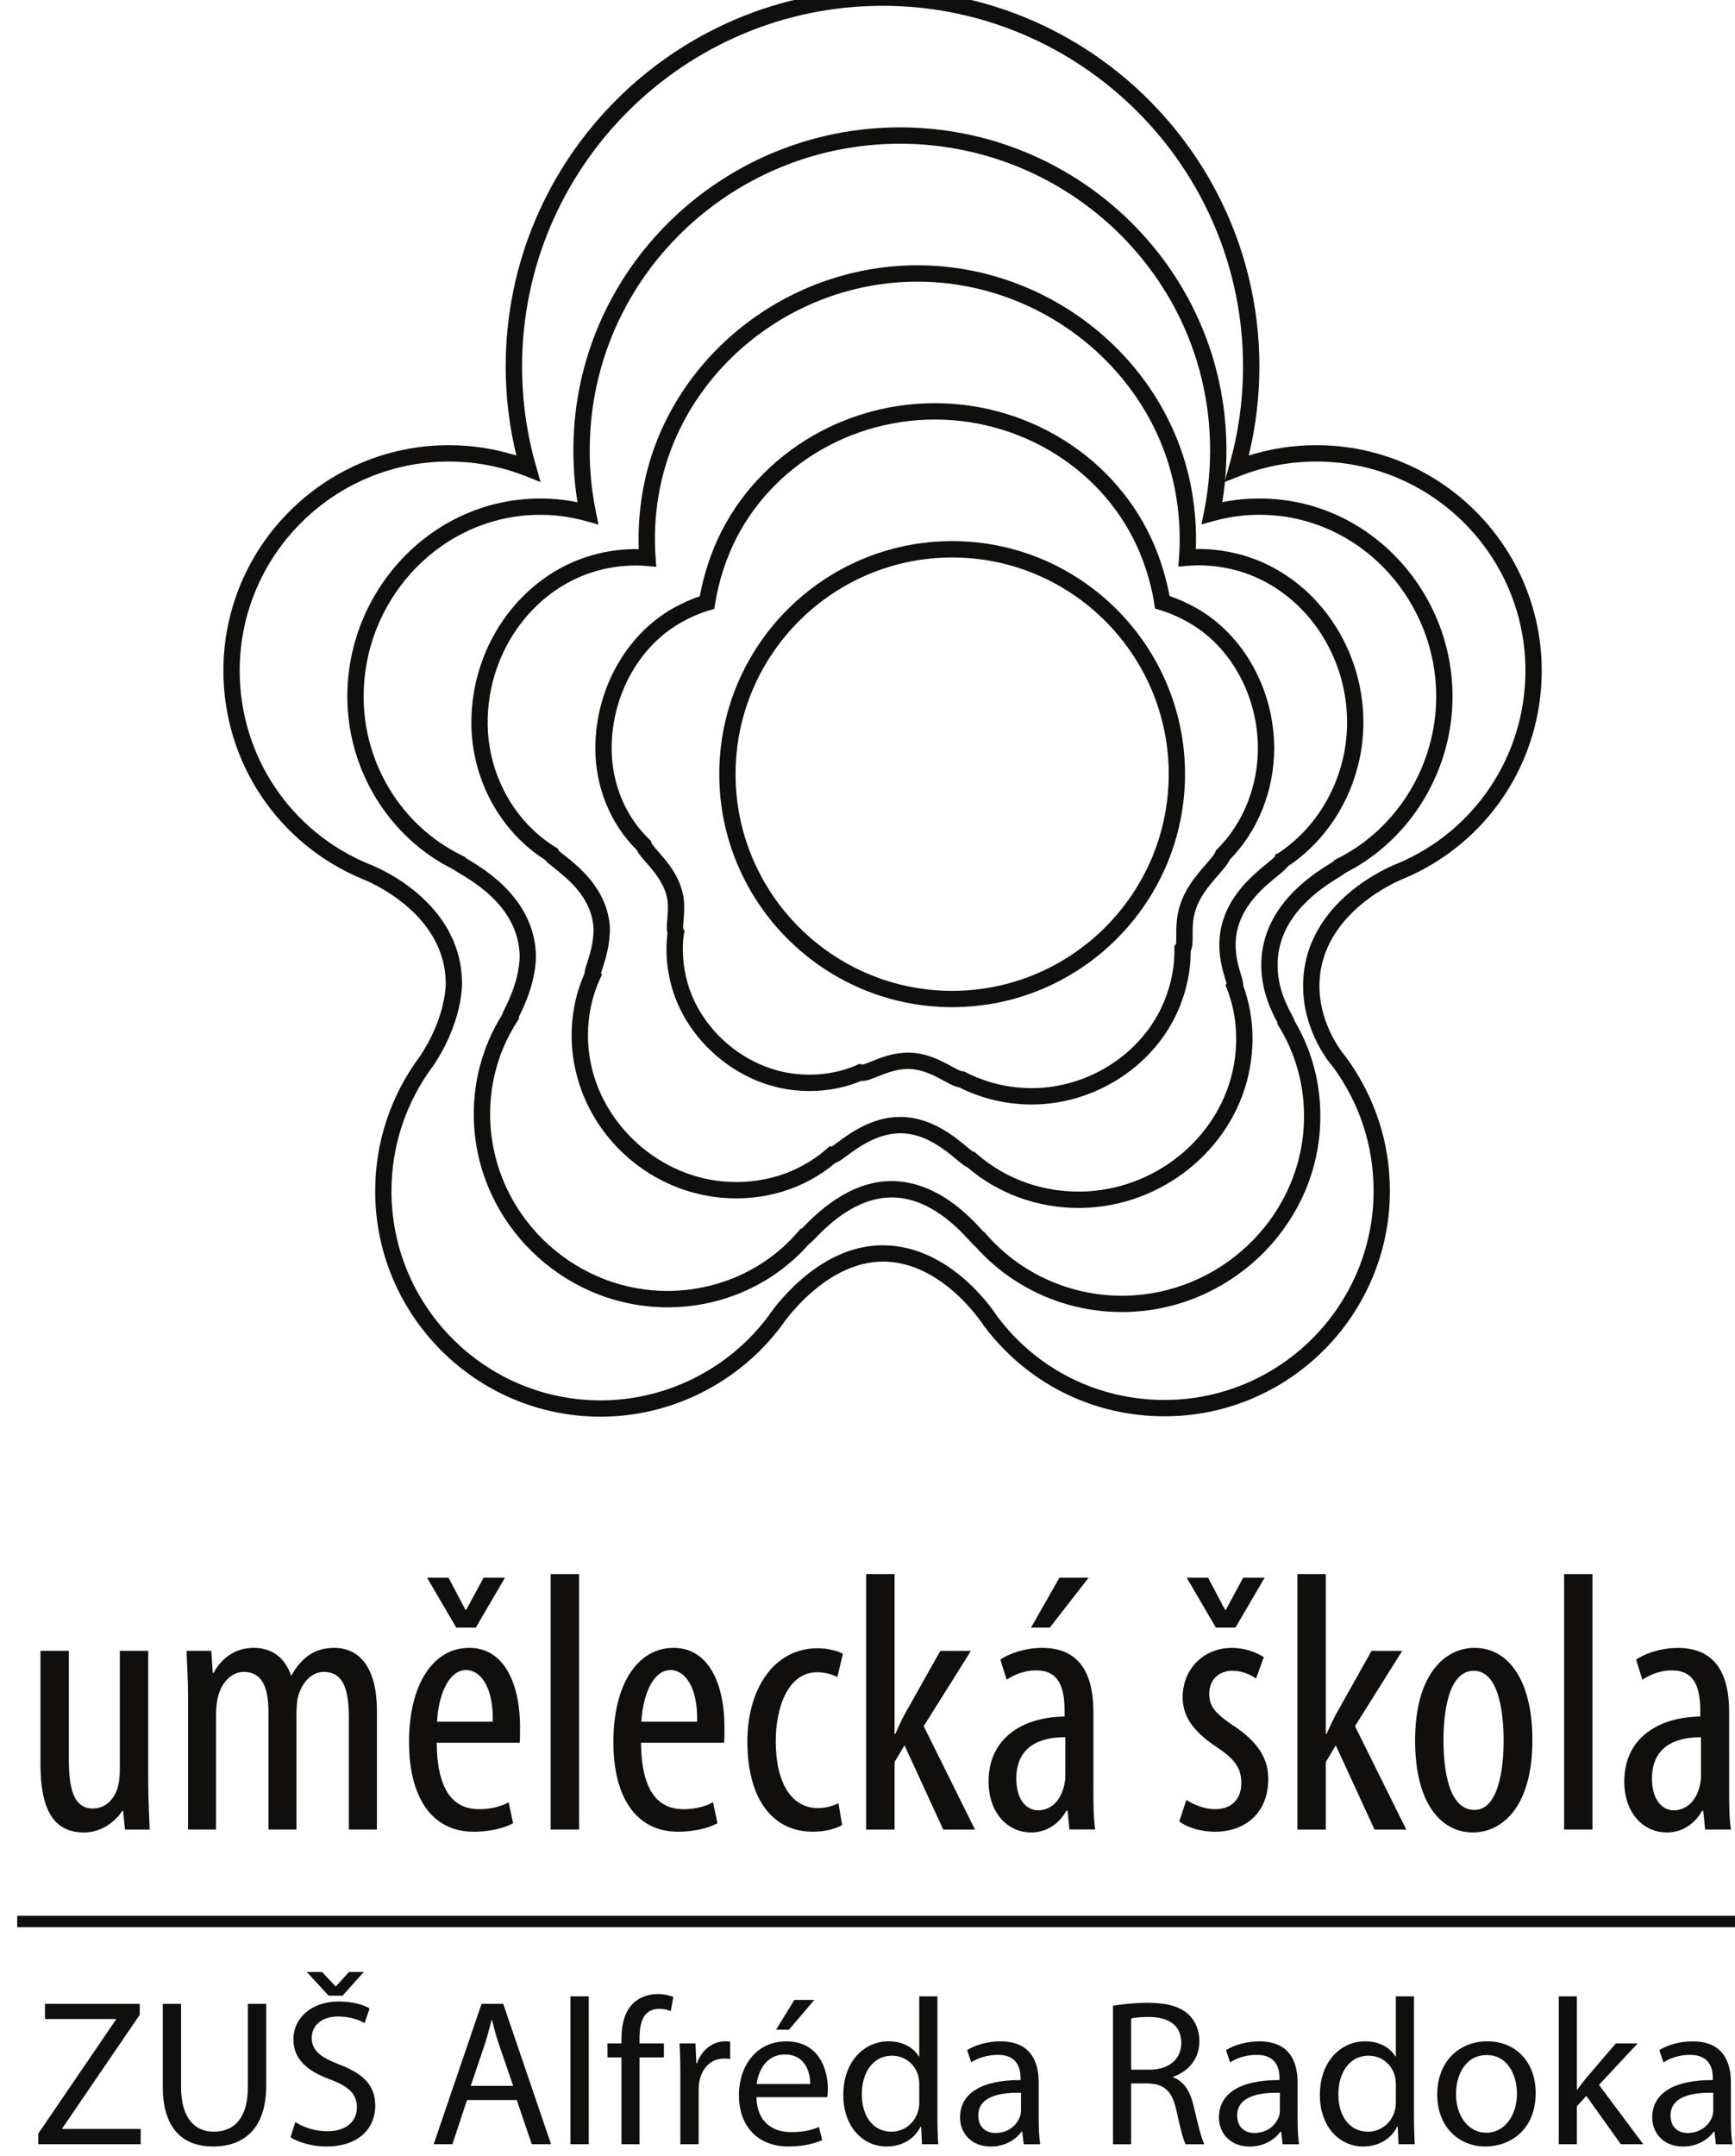 <?xml version="1.0" encoding="UTF-8" standalone="no"?>
<svg
   xmlns:dc="http://purl.org/dc/elements/1.1/"
   xmlns:cc="http://creativecommons.org/ns#"
   xmlns:rdf="http://www.w3.org/1999/02/22-rdf-syntax-ns#"
   xmlns:svg="http://www.w3.org/2000/svg"
   xmlns="http://www.w3.org/2000/svg"
   xmlns:sodipodi="http://sodipodi.sourceforge.net/DTD/sodipodi-0.dtd"
   xmlns:inkscape="http://www.inkscape.org/namespaces/inkscape"
   width="12.666mm"
   height="15.729mm"
   viewBox="0 0 12.666 15.729"
   version="1.1"
   id="svg923"
   inkscape:version="1.0.2 (e86c870879, 2021-01-15)"
   sodipodi:docname="logo_zus.svg">
  <defs
     id="defs917">
    <clipPath
       clipPathUnits="userSpaceOnUse"
       id="clipPath622">
      <path
         d="M 566.594,301.924 H 602.5 v 44.586 h -35.906 z"
         id="path620" />
    </clipPath>
  </defs>
  <sodipodi:namedview
     id="base"
     pagecolor="#ffffff"
     bordercolor="#666666"
     borderopacity="1.0"
     inkscape:pageopacity="0.0"
     inkscape:pageshadow="2"
     inkscape:zoom="5.6"
     inkscape:cx="53.312768"
     inkscape:cy="28.009364"
     inkscape:document-units="mm"
     inkscape:current-layer="layer1"
     inkscape:document-rotation="0"
     showgrid="false"
     fit-margin-top="0"
     fit-margin-left="0"
     fit-margin-right="0"
     fit-margin-bottom="0"
     inkscape:window-width="1280"
     inkscape:window-height="846"
     inkscape:window-x="1920"
     inkscape:window-y="34"
     inkscape:window-maximized="0" />
  <g
     inkscape:label="Vrstva 1"
     inkscape:groupmode="layer"
     id="layer1"
     transform="translate(107.631,-185.659)">
    <g
       id="g616"
       transform="matrix(0.353,0,0,-0.353,-307.513,307.9)">
      <g
         id="g618"
         clip-path="url(#clipPath622)">
        <g
           id="g624"
           transform="translate(575.52,336.752)">
          <path
             d="m 0,0 c -2.385,0 -4.325,-1.939 -4.325,-4.323 0,-1.76 1.051,-3.329 2.677,-3.999 0.075,-0.027 1.95,-0.745 1.921,-2.517 -0.048,-0.888 -0.578,-1.625 -0.6,-1.656 -0.562,-0.756 -0.859,-1.649 -0.859,-2.586 0,-2.385 1.94,-4.325 4.326,-4.325 1.362,0 2.662,0.655 3.474,1.75 0.034,0.052 0.974,1.456 2.357,1.456 1.426,0 2.331,-1.407 2.369,-1.467 0.819,-1.096 2.083,-1.73 3.461,-1.73 2.384,0 4.324,1.939 4.324,4.323 0,0.932 -0.293,1.821 -0.846,2.569 -0.015,0.015 -0.614,0.688 -0.612,1.671 0.004,1.763 1.861,2.49 1.94,2.52 1.612,0.671 2.658,2.238 2.658,3.991 0,2.384 -1.94,4.323 -4.324,4.323 -0.544,0 -1.076,-0.1 -1.58,-0.299 l -0.319,-0.125 0.093,0.329 c 0.193,0.67 0.29,1.363 0.29,2.058 0,4.112 -3.344,7.457 -7.454,7.457 -4.112,0 -7.456,-3.345 -7.456,-7.457 0,-0.696 0.096,-1.388 0.289,-2.058 L 1.898,-0.424 1.58,-0.299 C 1.075,-0.1 0.544,0 0,0 m 3.14,-19.743 c -2.571,0 -4.663,2.091 -4.663,4.662 0,1.01 0.32,1.973 0.924,2.786 0.003,0.005 0.492,0.688 0.535,1.468 0.024,1.524 -1.69,2.185 -1.707,2.191 -1.758,0.724 -2.891,2.416 -2.891,4.313 0,2.569 2.091,4.661 4.662,4.661 0.477,0 0.945,-0.072 1.397,-0.214 -0.147,0.602 -0.221,1.219 -0.221,1.839 0,4.298 3.497,7.795 7.795,7.795 4.297,0 7.792,-3.497 7.792,-7.795 0,-0.62 -0.074,-1.237 -0.22,-1.839 0.451,0.142 0.92,0.214 1.398,0.214 2.57,0 4.661,-2.092 4.661,-4.661 0,-1.89 -1.127,-3.579 -2.87,-4.305 -0.022,-0.008 -1.723,-0.678 -1.727,-2.207 -0.002,-0.849 0.529,-1.45 0.534,-1.456 0.607,-0.821 0.923,-1.779 0.923,-2.783 0,-2.571 -2.091,-4.661 -4.661,-4.661 -1.486,0 -2.848,0.684 -3.74,1.876 -0.015,0.025 -0.852,1.322 -2.081,1.322 -1.209,0 -2.081,-1.299 -2.089,-1.312 -0.882,-1.189 -2.282,-1.894 -3.751,-1.894"
             style="fill:#100f0d;fill-opacity:1;fill-rule:nonzero;stroke:none"
             id="path626" />
        </g>
        <g
           id="g628"
           transform="translate(586.584,320.824)">
          <path
             d="m 0,0 h 0.013 l 0.049,-0.057 c 0.702,-0.799 1.721,-1.258 2.795,-1.258 l 0.089,10e-4 C 4.877,-1.268 6.488,0.254 6.614,2.152 6.663,2.885 6.494,3.597 6.125,4.214 L 6.066,4.312 6.075,4.326 c 0,0 0,0.001 -0.001,0.002 C 5.968,4.526 5.72,4.989 5.739,5.588 5.778,6.765 6.824,7.411 7.168,7.623 7.197,7.641 7.221,7.656 7.239,7.668 l 0.008,0.021 0.06,0.03 c 1.245,0.62 2.049,1.935 2.049,3.35 0,1.943 -1.472,3.588 -3.349,3.745 -0.43,0.037 -0.844,-0.003 -1.242,-0.113 L 4.5,14.628 4.555,14.897 c 0.11,0.547 0.148,1.108 0.112,1.666 -0.208,3.328 -3.02,5.934 -6.401,5.934 -3.382,0 -6.195,-2.606 -6.403,-5.934 -0.037,-0.56 0.001,-1.121 0.113,-1.668 l 0.055,-0.27 -0.267,0.074 c -0.398,0.111 -0.813,0.15 -1.24,0.115 -1.878,-0.157 -3.35,-1.802 -3.35,-3.745 0,-1.398 0.8,-2.687 2.037,-3.285 l 0.068,-0.033 0.006,-0.019 c 0.015,-0.008 0.031,-0.019 0.051,-0.03 0.345,-0.206 1.395,-0.831 1.402,-2.019 C -9.278,5.139 -9.51,4.662 -9.61,4.458 -9.613,4.451 -9.617,4.443 -9.621,4.436 L -9.61,4.418 -9.665,4.33 c -0.389,-0.612 -0.575,-1.325 -0.541,-2.06 0.087,-1.886 1.642,-3.417 3.539,-3.484 1.083,-0.034 2.116,0.406 2.81,1.205 l 0.071,0.082 0.017,-0.005 c 0.01,0.009 0.021,0.021 0.033,0.033 0.254,0.261 0.932,0.954 1.824,0.954 C -0.963,1.052 -0.291,0.319 -0.039,0.043 -0.024,0.026 -0.011,0.012 0,0 m 2.857,-1.652 c -1.162,-0.001 -2.264,0.492 -3.03,1.352 -0.032,0.024 -0.067,0.062 -0.115,0.115 -0.225,0.246 -0.824,0.9 -1.613,0.902 -0.76,0 -1.345,-0.597 -1.594,-0.852 -0.055,-0.056 -0.093,-0.096 -0.129,-0.12 -0.761,-0.861 -1.879,-1.338 -3.055,-1.297 -2.071,0.073 -3.769,1.745 -3.865,3.806 -0.037,0.795 0.163,1.567 0.578,2.232 0.011,0.035 0.03,0.074 0.052,0.12 0.098,0.199 0.301,0.616 0.315,1.081 -0.007,0.991 -0.901,1.524 -1.237,1.725 -0.057,0.032 -0.097,0.057 -0.127,0.081 -1.337,0.659 -2.2,2.06 -2.2,3.576 0,2.117 1.607,3.91 3.659,4.08 0.377,0.032 0.743,0.011 1.101,-0.063 -0.08,0.495 -0.104,0.997 -0.072,1.498 0.22,3.505 3.181,6.251 6.741,6.251 3.559,0 6.518,-2.745 6.738,-6.25 0.032,-0.501 0.008,-1.003 -0.072,-1.497 0.359,0.073 0.726,0.094 1.105,0.061 2.05,-0.17 3.656,-1.962 3.656,-4.08 C 9.693,9.538 8.828,8.114 7.487,7.43 7.455,7.404 7.412,7.377 7.346,7.336 7.007,7.127 6.11,6.573 6.076,5.577 6.06,5.069 6.271,4.676 6.372,4.487 6.395,4.443 6.418,4.402 6.43,4.36 6.824,3.691 7.004,2.92 6.951,2.129 6.814,0.06 5.059,-1.601 2.954,-1.651 Z"
             style="fill:#100f0d;fill-opacity:1;fill-rule:nonzero;stroke:none"
             id="path630" />
        </g>
        <g
           id="g632"
           transform="translate(586.357,322.487)">
          <path
             d="M 0,0 H 0.03 L 0.077,-0.042 C 0.701,-0.589 1.519,-0.869 2.381,-0.82 3.876,-0.729 5.145,0.37 5.398,1.794 5.494,2.332 5.446,2.871 5.26,3.354 L 5.225,3.443 5.248,3.473 C 5.242,3.499 5.231,3.534 5.221,3.563 5.166,3.746 5.072,4.052 5.104,4.423 5.172,5.215 5.77,5.702 6.091,5.964 c 0.06,0.049 0.135,0.11 0.151,0.131 l 0.019,0.054 0.038,0.01 c 0.888,0.575 1.441,1.615 1.441,2.713 0,1.511 -1.004,2.843 -2.385,3.167 -0.309,0.072 -0.618,0.095 -0.907,0.07 L 4.25,12.093 4.265,12.29 c 0.03,0.421 0.008,0.851 -0.064,1.278 -0.424,2.517 -2.723,4.415 -5.348,4.415 -2.626,0 -4.927,-1.899 -5.352,-4.418 -0.073,-0.429 -0.093,-0.859 -0.062,-1.278 l 0.014,-0.198 -0.198,0.017 c -0.29,0.025 -0.6,0.003 -0.905,-0.068 -1.381,-0.322 -2.384,-1.654 -2.384,-3.166 0,-1.055 0.537,-2.043 1.401,-2.577 L -8.578,6.26 -8.567,6.224 C -8.543,6.202 -8.492,6.162 -8.45,6.129 -8.155,5.896 -7.541,5.413 -7.506,4.617 -7.502,4.278 -7.599,3.974 -7.657,3.792 -7.671,3.75 -7.683,3.716 -7.69,3.689 l 0.019,-0.032 -0.037,-0.08 c -0.216,-0.471 -0.295,-1.004 -0.228,-1.54 0.173,-1.379 1.358,-2.519 2.756,-2.651 0.809,-0.077 1.581,0.169 2.152,0.667 l 0.069,0.062 0.038,-0.011 c 0.031,0.02 0.077,0.054 0.117,0.084 0.251,0.185 0.717,0.53 1.295,0.53 h 0.032 C -0.854,0.708 -0.375,0.309 -0.117,0.095 -0.077,0.061 -0.028,0.02 0,0 m 2.185,-1.164 c -0.852,0 -1.668,0.3 -2.301,0.843 -0.06,0.025 -0.122,0.077 -0.218,0.156 -0.241,0.201 -0.645,0.538 -1.149,0.546 h -10e-4 c -0.491,0 -0.884,-0.291 -1.119,-0.464 -0.105,-0.078 -0.174,-0.13 -0.241,-0.15 -0.637,-0.538 -1.483,-0.8 -2.367,-0.718 -1.578,0.15 -2.864,1.389 -3.061,2.946 -0.072,0.583 0.01,1.163 0.239,1.681 0.003,0.057 0.024,0.126 0.054,0.219 0.055,0.173 0.139,0.434 0.135,0.712 -0.028,0.637 -0.54,1.039 -0.814,1.256 -0.091,0.071 -0.151,0.117 -0.187,0.166 -0.943,0.601 -1.526,1.685 -1.526,2.843 0,1.667 1.112,3.138 2.645,3.495 0.273,0.064 0.548,0.093 0.817,0.087 -0.015,0.385 0.011,0.776 0.077,1.167 0.451,2.679 2.896,4.7 5.685,4.7 2.787,0 5.229,-2.019 5.681,-4.697 C 4.6,13.235 4.626,12.843 4.612,12.456 4.874,12.463 5.155,12.433 5.431,12.368 6.964,12.009 8.077,10.538 8.077,8.872 8.077,7.674 7.479,6.538 6.516,5.898 6.475,5.841 6.406,5.785 6.305,5.702 6.002,5.456 5.496,5.043 5.44,4.394 5.414,4.087 5.492,3.832 5.544,3.662 5.573,3.57 5.596,3.494 5.593,3.427 5.787,2.899 5.833,2.315 5.73,1.735 5.45,0.159 4.049,-1.057 2.402,-1.157 2.329,-1.162 2.256,-1.164 2.185,-1.164"
             style="fill:#100f0d;fill-opacity:1;fill-rule:nonzero;stroke:none"
             id="path634" />
        </g>
        <g
           id="g636"
           transform="translate(585.015,324.534)">
          <path
             d="M 0,0 C 0.021,0 0.041,-0.001 0.062,-0.001 0.411,-0.017 0.7,-0.174 0.911,-0.288 0.983,-0.327 1.083,-0.381 1.115,-0.385 H 1.156 L 1.19,-0.404 c 0.524,-0.271 1.14,-0.382 1.737,-0.307 1.06,0.134 1.993,0.833 2.375,1.78 0.145,0.353 0.214,0.714 0.209,1.074 L 5.509,2.202 5.545,2.249 c 0.004,0.016 0.004,0.105 0.004,0.17 0,0.127 -0.001,0.283 0.035,0.465 C 5.672,3.333 5.959,3.66 6.168,3.899 6.247,3.99 6.337,4.092 6.354,4.14 L 6.366,4.176 6.393,4.203 C 6.93,4.737 7.237,5.498 7.237,6.29 7.237,7.38 6.672,8.403 5.797,8.895 5.602,9.005 5.406,9.09 5.213,9.148 L 5.111,9.178 5.094,9.283 C 5.048,9.576 4.968,9.876 4.857,10.175 4.211,11.916 2.482,13.086 0.555,13.086 -1.374,13.086 -3.106,11.914 -3.752,10.17 -3.862,9.875 -3.941,9.574 -3.988,9.277 L -4.005,9.171 -4.108,9.142 C -4.302,9.084 -4.497,9 -4.688,8.893 -5.563,8.402 -6.128,7.381 -6.128,6.29 c 0,-0.722 0.284,-1.408 0.779,-1.881 L -5.316,4.377 -5.303,4.333 C -5.292,4.303 -5.216,4.215 -5.16,4.151 -4.974,3.94 -4.695,3.62 -4.636,3.174 -4.618,3.005 -4.631,2.852 -4.641,2.73 -4.646,2.668 -4.652,2.585 -4.647,2.56 l 0.03,-0.051 -0.015,-0.043 c -0.049,-0.334 -0.021,-0.692 0.077,-1.034 0.259,-0.899 1.058,-1.636 1.989,-1.833 0.515,-0.107 1.057,-0.055 1.508,0.145 l 0.057,0.025 0.06,-0.017 c 0.022,0.001 0.119,0.04 0.196,0.071 C -0.557,-0.102 -0.3,0 0,0 m 2.555,-1.072 c -0.52,0 -1.034,0.122 -1.491,0.353 -0.092,0.014 -0.188,0.066 -0.315,0.134 -0.191,0.104 -0.431,0.234 -0.702,0.246 L 0,-0.338 c -0.235,0 -0.449,-0.085 -0.62,-0.153 -0.137,-0.054 -0.241,-0.1 -0.346,-0.093 -0.505,-0.213 -1.102,-0.266 -1.671,-0.147 -1.048,0.223 -1.95,1.055 -2.243,2.07 C -4.989,1.717 -5.02,2.097 -4.973,2.47 -4.995,2.548 -4.986,2.64 -4.977,2.757 -4.968,2.871 -4.957,3 -4.971,3.134 -5.016,3.475 -5.246,3.738 -5.414,3.929 -5.503,4.031 -5.573,4.11 -5.61,4.191 -6.154,4.727 -6.465,5.49 -6.465,6.29 c 0,1.211 0.632,2.348 1.611,2.897 0.18,0.101 0.365,0.185 0.549,0.246 0.053,0.285 0.131,0.572 0.236,0.855 0.696,1.875 2.554,3.136 4.624,3.136 2.067,0 3.923,-1.258 4.618,-3.131 C 5.279,10.008 5.358,9.72 5.41,9.439 5.594,9.376 5.779,9.293 5.963,9.189 6.942,8.638 7.574,7.5 7.574,6.29 7.574,5.42 7.239,4.583 6.656,3.988 6.611,3.892 6.527,3.795 6.423,3.677 6.228,3.455 5.986,3.179 5.915,2.818 5.886,2.67 5.886,2.537 5.887,2.42 5.887,2.294 5.888,2.189 5.848,2.102 5.849,1.711 5.771,1.321 5.616,0.941 5.188,-0.116 4.149,-0.897 2.969,-1.046 2.832,-1.064 2.693,-1.072 2.555,-1.072"
             style="fill:#100f0d;fill-opacity:1;fill-rule:nonzero;stroke:none"
             id="path638" />
        </g>
        <g
           id="g640"
           transform="translate(585.929,334.769)">
          <path
             d="m 0,0 c -2.469,0 -4.479,-2.009 -4.479,-4.479 0,-2.469 2.01,-4.479 4.479,-4.479 2.469,0 4.479,2.01 4.479,4.479 C 4.479,-2.009 2.469,0 0,0 m 0,-9.295 c -2.655,0 -4.816,2.16 -4.816,4.816 0,2.656 2.161,4.817 4.816,4.817 2.655,0 4.816,-2.161 4.816,-4.817 0,-2.656 -2.161,-4.816 -4.816,-4.816"
             style="fill:#100f0d;fill-opacity:1;fill-rule:nonzero;stroke:none"
             id="path642" />
        </g>
        <g
           id="g644"
           transform="translate(569.303,309.483)">
          <path
             d="m 0,0 c 0,-0.412 0.023,-0.733 0.03,-1.008 h -0.511 l -0.038,0.39 h -0.015 c -0.114,-0.183 -0.397,-0.45 -0.794,-0.45 -0.649,0 -0.9,0.503 -0.9,1.419 v 2.335 h 0.587 V 0.435 c 0,-0.58 0.093,-1.008 0.496,-1.008 0.344,0 0.497,0.321 0.527,0.489 0.023,0.1 0.031,0.213 0.031,0.336 V 2.686 H 0 Z"
             style="fill:#100f0d;fill-opacity:1;fill-rule:nonzero;stroke:none"
             id="path646" />
        </g>
        <g
           id="g648"
           transform="translate(570.127,311.216)">
          <path
             d="M 0,0 C 0,0.434 -0.023,0.656 -0.031,0.953 H 0.48 L 0.511,0.496 h 0.016 c 0.159,0.297 0.441,0.519 0.83,0.519 0.343,0 0.633,-0.169 0.77,-0.565 h 0.016 c 0.099,0.184 0.229,0.328 0.367,0.42 0.145,0.099 0.319,0.145 0.511,0.145 0.496,0 0.885,-0.367 0.885,-1.306 V -2.74 H 3.325 v 2.312 C 3.325,0.053 3.257,0.518 2.807,0.518 2.563,0.518 2.349,0.312 2.265,-0.031 2.25,-0.13 2.242,-0.245 2.242,-0.367 V -2.74 H 1.663 v 2.419 C 1.663,0.091 1.586,0.518 1.151,0.518 0.914,0.518 0.67,0.312 0.602,-0.077 0.586,-0.176 0.579,-0.283 0.579,-0.397 V -2.74 H 0 Z"
             style="fill:#100f0d;fill-opacity:1;fill-rule:nonzero;stroke:none"
             id="path650" />
        </g>
        <g
           id="g652"
           transform="translate(576.429,310.705)">
          <path
             d="M 0,0 C 0.014,0.739 -0.267,1.067 -0.549,1.067 -0.931,1.067 -1.13,0.503 -1.152,0 Z m -0.755,1.945 -0.604,1.03 h 0.444 l 0.35,-0.663 h 0.016 l 0.358,0.663 h 0.443 l -0.603,-1.03 z m -0.404,-2.38 c 0.007,-1.13 0.449,-1.374 0.877,-1.374 0.251,0 0.465,0.061 0.61,0.144 L 0.42,-2.099 c -0.207,-0.114 -0.52,-0.176 -0.81,-0.176 -0.885,0 -1.342,0.726 -1.342,1.854 0,1.199 0.503,1.947 1.243,1.947 0.756,0 1.053,-0.795 1.053,-1.634 0,-0.137 0,-0.237 -0.007,-0.327 z"
             style="fill:#100f0d;fill-opacity:1;fill-rule:nonzero;stroke:none"
             id="path654" />
        </g>
        <path
           d="m 577.626,313.756 h 0.588 v -5.28 h -0.588 z"
           style="fill:#100f0d;fill-opacity:1;fill-rule:nonzero;stroke:none"
           id="path656" />
        <g
           id="g658"
           transform="translate(580.655,310.705)">
          <path
             d="M 0,0 C 0.016,0.739 -0.266,1.067 -0.549,1.067 -0.932,1.067 -1.129,0.503 -1.152,0 Z m -1.16,-0.435 c 0.008,-1.13 0.451,-1.374 0.878,-1.374 0.252,0 0.465,0.061 0.611,0.144 L 0.42,-2.099 c -0.206,-0.114 -0.519,-0.176 -0.81,-0.176 -0.884,0 -1.342,0.726 -1.342,1.854 0,1.199 0.504,1.947 1.244,1.947 0.755,0 1.053,-0.795 1.053,-1.634 0,-0.137 0,-0.237 -0.008,-0.327 z"
             style="fill:#100f0d;fill-opacity:1;fill-rule:nonzero;stroke:none"
             id="path660" />
        </g>
        <g
           id="g662"
           transform="translate(583.654,308.568)">
          <path
             d="m 0,0 c -0.129,-0.076 -0.35,-0.137 -0.611,-0.137 -0.808,0 -1.349,0.648 -1.349,1.869 0,1.06 0.533,1.923 1.457,1.923 0.198,0 0.412,-0.054 0.519,-0.115 L -0.099,3.06 c -0.076,0.039 -0.229,0.099 -0.42,0.099 -0.587,0 -0.854,-0.702 -0.854,-1.427 0,-0.863 0.327,-1.381 0.87,-1.381 0.16,0 0.289,0.038 0.427,0.099 z"
             style="fill:#100f0d;fill-opacity:1;fill-rule:nonzero;stroke:none"
             id="path664" />
        </g>
        <g
           id="g666"
           transform="translate(584.738,310.452)">
          <path
             d="M 0,0 H 0.015 C 0.084,0.145 0.144,0.29 0.212,0.412 L 0.946,1.716 H 1.579 L 0.603,0.16 1.663,-1.977 H 1.007 L 0.206,-0.236 0,-0.58 V -1.977 H -0.587 V 3.304 H 0 Z"
             style="fill:#100f0d;fill-opacity:1;fill-rule:nonzero;stroke:none"
             id="path668" />
        </g>
        <g
           id="g670"
           transform="translate(588.751,313.68)">
          <path
             d="M 0,0 -0.802,-1.03 H -1.19 L -0.604,0 Z m -0.481,-3.296 c -0.305,0 -1.014,-0.054 -1.014,-0.855 0,-0.48 0.243,-0.656 0.449,-0.656 0.26,0 0.481,0.191 0.549,0.557 0.016,0.069 0.016,0.145 0.016,0.206 z m 0.58,-1.068 c 0,-0.282 0,-0.603 0.038,-0.839 h -0.534 l -0.038,0.389 h -0.023 c -0.16,-0.283 -0.421,-0.451 -0.732,-0.451 -0.497,0 -0.879,0.42 -0.879,1.053 0,0.924 0.741,1.335 1.572,1.343 v 0.115 c 0,0.495 -0.121,0.839 -0.587,0.839 -0.229,0 -0.435,-0.076 -0.611,-0.192 l -0.13,0.413 c 0.153,0.115 0.497,0.245 0.863,0.245 0.74,0 1.061,-0.489 1.061,-1.321 z"
             style="fill:#100f0d;fill-opacity:1;fill-rule:nonzero;stroke:none"
             id="path672" />
        </g>
        <g
           id="g674"
           transform="translate(591.383,312.65)">
          <path
             d="m 0,0 -0.603,1.03 h 0.442 L 0.19,0.367 H 0.206 L 0.564,1.03 H 1.008 L 0.405,0 Z m -0.611,-3.563 c 0.129,-0.084 0.36,-0.191 0.596,-0.191 0.335,0 0.541,0.206 0.541,0.534 0,0.283 -0.1,0.473 -0.473,0.725 -0.481,0.313 -0.74,0.626 -0.74,1.053 0,0.595 0.443,1.022 1.015,1.022 0.29,0 0.511,-0.099 0.664,-0.19 L 0.831,-1.052 c -0.136,0.091 -0.297,0.159 -0.488,0.159 -0.32,0 -0.48,-0.228 -0.48,-0.465 0,-0.252 0.091,-0.389 0.457,-0.641 0.427,-0.275 0.764,-0.611 0.764,-1.122 0,-0.74 -0.504,-1.099 -1.107,-1.099 -0.274,0 -0.573,0.085 -0.733,0.214 z"
             style="fill:#100f0d;fill-opacity:1;fill-rule:nonzero;stroke:none"
             id="path676" />
        </g>
        <g
           id="g678"
           transform="translate(593.657,310.452)">
          <path
             d="M 0,0 H 0.015 C 0.084,0.145 0.144,0.29 0.213,0.412 L 0.945,1.716 H 1.579 L 0.603,0.16 1.664,-1.977 H 1.007 L 0.206,-0.236 0,-0.58 V -1.977 H -0.588 V 3.304 H 0 Z"
             style="fill:#100f0d;fill-opacity:1;fill-rule:nonzero;stroke:none"
             id="path680" />
        </g>
        <g
           id="g682"
           transform="translate(596.09,310.323)">
          <path
             d="m 0,0 c 0,-0.611 0.107,-1.442 0.641,-1.442 0.504,0 0.603,0.87 0.603,1.442 0,0.564 -0.099,1.434 -0.618,1.434 C 0.099,1.434 0,0.564 0,0 m 1.839,0 c 0,-1.427 -0.663,-1.908 -1.229,-1.908 -0.663,0 -1.197,0.603 -1.197,1.901 0,1.35 0.603,1.915 1.235,1.915 C 1.305,1.908 1.839,1.29 1.839,0"
             style="fill:#100f0d;fill-opacity:1;fill-rule:nonzero;stroke:none"
             id="path684" />
        </g>
        <path
           d="m 598.585,313.756 h 0.587 v -5.28 h -0.587 z"
           style="fill:#100f0d;fill-opacity:1;fill-rule:nonzero;stroke:none"
           id="path686" />
        <g
           id="g688"
           transform="translate(601.416,310.383)">
          <path
             d="m 0,0 c -0.305,0 -1.014,-0.053 -1.014,-0.854 0,-0.481 0.244,-0.656 0.449,-0.656 0.26,0 0.481,0.191 0.55,0.557 C 0,-0.884 0,-0.809 0,-0.748 Z m 0.582,-1.068 c 0,-0.281 0,-0.603 0.038,-0.839 H 0.086 l -0.04,0.389 H 0.024 c -0.161,-0.283 -0.42,-0.45 -0.733,-0.45 -0.497,0 -0.878,0.419 -0.878,1.053 0,0.923 0.741,1.335 1.572,1.343 v 0.114 c 0,0.496 -0.122,0.84 -0.589,0.84 -0.227,0 -0.433,-0.077 -0.609,-0.192 l -0.129,0.413 c 0.152,0.114 0.496,0.244 0.861,0.244 0.741,0 1.063,-0.489 1.063,-1.321 z"
             style="fill:#100f0d;fill-opacity:1;fill-rule:nonzero;stroke:none"
             id="path690" />
        </g>
        <path
           d="m 602.499,306.457 h -35.905 v 0.236 h 35.905 z"
           style="fill:#100f0d;fill-opacity:1;fill-rule:nonzero;stroke:none"
           id="path692" />
        <g
           id="g694"
           transform="translate(567.03,302.191)">
          <path
             d="M 0,0 1.605,2.354 V 2.368 H 0.138 V 2.682 H 2.097 V 2.454 L 0.495,0.107 V 0.095 H 2.117 V -0.22 H 0 Z"
             style="fill:#100f0d;fill-opacity:1;fill-rule:nonzero;stroke:none"
             id="path696" />
        </g>
        <g
           id="g698"
           transform="translate(569.983,304.873)">
          <path
             d="m 0,0 v -1.722 c 0,-0.646 0.287,-0.921 0.675,-0.921 0.426,0 0.706,0.283 0.706,0.921 V 0 H 1.76 v -1.696 c 0,-0.891 -0.469,-1.253 -1.098,-1.253 -0.594,0 -1.041,0.335 -1.041,1.239 V 0 Z"
             style="fill:#100f0d;fill-opacity:1;fill-rule:nonzero;stroke:none"
             id="path700" />
        </g>
        <g
           id="g702"
           transform="translate(573.034,305.041)">
          <path
             d="m 0,0 -0.451,0.49 h 0.317 L 0.142,0.194 H 0.151 L 0.422,0.49 H 0.727 L 0.288,0 Z m -0.689,-2.613 c 0.168,-0.108 0.409,-0.189 0.667,-0.189 0.384,0 0.607,0.202 0.607,0.494 0,0.267 -0.155,0.427 -0.546,0.574 -0.474,0.171 -0.767,0.421 -0.767,0.826 0,0.452 0.375,0.788 0.939,0.788 0.293,0 0.513,-0.069 0.637,-0.143 L 0.744,-0.568 c -0.09,0.056 -0.283,0.138 -0.547,0.138 -0.395,0 -0.546,-0.237 -0.546,-0.435 0,-0.272 0.177,-0.405 0.577,-0.56 0.491,-0.19 0.737,-0.427 0.737,-0.852 0,-0.448 -0.328,-0.84 -1.013,-0.84 -0.279,0 -0.585,0.086 -0.74,0.19 z"
             style="fill:#100f0d;fill-opacity:1;fill-rule:nonzero;stroke:none"
             id="path704" />
        </g>
        <g
           id="g706"
           transform="translate(576.851,303.177)">
          <path
             d="m 0,0 -0.287,0.835 c -0.066,0.189 -0.109,0.362 -0.152,0.53 H -0.447 C -0.49,1.197 -0.534,1.015 -0.594,0.839 L -0.878,0 Z m -0.955,-0.293 -0.302,-0.913 h -0.387 l 0.99,2.902 h 0.448 L 0.783,-1.206 H 0.384 l -0.31,0.913 z"
             style="fill:#100f0d;fill-opacity:1;fill-rule:nonzero;stroke:none"
             id="path708" />
        </g>
        <path
           d="m 578.035,305.028 h 0.379 v -3.057 h -0.379 z"
           style="fill:#100f0d;fill-opacity:1;fill-rule:nonzero;stroke:none"
           id="path710" />
        <g
           id="g712"
           transform="translate(579.09,301.971)">
          <path
             d="M 0,0 V 1.795 H -0.289 V 2.084 H 0 v 0.099 c 0,0.293 0.068,0.56 0.24,0.727 0.142,0.138 0.333,0.194 0.508,0.194 0.139,0 0.25,-0.03 0.324,-0.06 L 1.02,2.751 C 0.964,2.777 0.891,2.798 0.779,2.798 0.456,2.798 0.374,2.519 0.374,2.196 V 2.084 H 0.878 V 1.795 H 0.374 V 0 Z"
             style="fill:#100f0d;fill-opacity:1;fill-rule:nonzero;stroke:none"
             id="path714" />
        </g>
        <g
           id="g716"
           transform="translate(580.308,303.405)">
          <path
             d="m 0,0 c 0,0.245 -0.005,0.456 -0.017,0.65 h 0.33 L 0.331,0.237 h 0.013 c 0.095,0.28 0.327,0.456 0.581,0.456 0.039,0 0.069,-0.004 0.104,-0.008 V 0.327 C 0.99,0.336 0.951,0.336 0.899,0.336 0.632,0.336 0.443,0.138 0.392,-0.146 0.382,-0.198 0.378,-0.263 0.378,-0.323 V -1.434 H 0 Z"
             style="fill:#100f0d;fill-opacity:1;fill-rule:nonzero;stroke:none"
             id="path718" />
        </g>
        <g
           id="g720"
           transform="translate(583.079,304.954)">
          <path
             d="M 0,0 -0.525,-0.616 H -0.792 L -0.413,0 Z m -0.086,-1.739 c 0.004,0.236 -0.099,0.611 -0.525,0.611 -0.387,0 -0.551,-0.348 -0.582,-0.611 z M -1.197,-2.01 c 0.009,-0.512 0.332,-0.723 0.715,-0.723 0.271,0 0.439,0.047 0.577,0.107 L 0.163,-2.897 C 0.03,-2.958 -0.202,-3.03 -0.534,-3.03 c -0.641,0 -1.025,0.426 -1.025,1.054 0,0.629 0.371,1.119 0.978,1.119 0.685,0 0.861,-0.593 0.861,-0.976 0,-0.078 -0.004,-0.135 -0.013,-0.177 z"
             style="fill:#100f0d;fill-opacity:1;fill-rule:nonzero;stroke:none"
             id="path722" />
        </g>
        <g
           id="g724"
           transform="translate(585.249,303.207)">
          <path
             d="m 0,0 c 0,0.047 -0.004,0.112 -0.017,0.16 -0.056,0.236 -0.262,0.434 -0.547,0.434 -0.392,0 -0.624,-0.345 -0.624,-0.801 0,-0.422 0.211,-0.77 0.615,-0.77 0.254,0 0.487,0.172 0.556,0.452 C -0.004,-0.474 0,-0.422 0,-0.361 Z m 0.375,1.821 v -2.518 c 0,-0.186 0.008,-0.396 0.017,-0.539 H 0.056 L 0.039,-0.874 H 0.026 c -0.112,-0.233 -0.361,-0.409 -0.702,-0.409 -0.504,0 -0.895,0.426 -0.895,1.059 -0.005,0.693 0.43,1.115 0.934,1.115 0.322,0 0.533,-0.151 0.628,-0.314 H 0 v 1.244 z"
             style="fill:#100f0d;fill-opacity:1;fill-rule:nonzero;stroke:none"
             id="path726" />
        </g>
        <g
           id="g728"
           transform="translate(587.353,303.034)">
          <path
             d="m 0,0 c -0.413,0.009 -0.883,-0.064 -0.883,-0.469 0,-0.249 0.164,-0.362 0.354,-0.362 0.275,0 0.452,0.172 0.511,0.349 C -0.005,-0.439 0,-0.396 0,-0.362 Z m 0.366,-0.564 c 0,-0.181 0.009,-0.357 0.031,-0.5 H 0.056 l -0.03,0.263 H 0.013 c -0.117,-0.164 -0.34,-0.31 -0.637,-0.31 -0.422,0 -0.637,0.298 -0.637,0.599 0,0.503 0.448,0.779 1.252,0.775 v 0.042 c 0,0.169 -0.047,0.483 -0.473,0.479 -0.199,0 -0.401,-0.057 -0.547,-0.155 l -0.086,0.253 c 0.172,0.108 0.427,0.181 0.689,0.181 0.637,0 0.792,-0.435 0.792,-0.848 z"
             style="fill:#100f0d;fill-opacity:1;fill-rule:nonzero;stroke:none"
             id="path730" />
        </g>
        <g
           id="g732"
           transform="translate(589.63,303.512)">
          <path
             d="m 0,0 h 0.383 c 0.4,0 0.655,0.219 0.655,0.551 0,0.374 -0.272,0.538 -0.668,0.538 C 0.189,1.089 0.065,1.076 0,1.059 Z m -0.375,1.321 c 0.19,0.035 0.466,0.061 0.719,0.061 0.401,0 0.664,-0.078 0.839,-0.237 C 1.326,1.016 1.412,0.818 1.412,0.59 1.412,0.211 1.171,-0.043 0.87,-0.146 V -0.159 C 1.089,-0.237 1.222,-0.443 1.291,-0.745 1.387,-1.15 1.455,-1.429 1.515,-1.542 H 1.128 c -0.048,0.087 -0.112,0.332 -0.19,0.694 -0.086,0.4 -0.245,0.551 -0.585,0.564 H 0 v -1.258 h -0.375 z"
             style="fill:#100f0d;fill-opacity:1;fill-rule:nonzero;stroke:none"
             id="path734" />
        </g>
        <g
           id="g736"
           transform="translate(592.707,303.034)">
          <path
             d="m 0,0 c -0.413,0.009 -0.883,-0.064 -0.883,-0.469 0,-0.249 0.165,-0.362 0.354,-0.362 0.275,0 0.452,0.172 0.512,0.349 C -0.004,-0.439 0,-0.396 0,-0.362 Z m 0.366,-0.564 c 0,-0.181 0.009,-0.357 0.03,-0.5 h -0.34 l -0.03,0.263 H 0.013 c -0.116,-0.164 -0.34,-0.31 -0.637,-0.31 -0.422,0 -0.637,0.298 -0.637,0.599 0,0.503 0.447,0.779 1.253,0.775 v 0.042 c 0,0.169 -0.048,0.483 -0.474,0.479 -0.198,0 -0.401,-0.057 -0.547,-0.156 l -0.086,0.254 c 0.173,0.108 0.427,0.181 0.69,0.181 0.636,0 0.791,-0.435 0.791,-0.848 z"
             style="fill:#100f0d;fill-opacity:1;fill-rule:nonzero;stroke:none"
             id="path738" />
        </g>
        <g
           id="g740"
           transform="translate(595.105,303.207)">
          <path
             d="m 0,0 c 0,0.047 -0.004,0.112 -0.017,0.16 -0.056,0.236 -0.263,0.434 -0.547,0.434 -0.392,0 -0.625,-0.345 -0.625,-0.801 0,-0.422 0.211,-0.77 0.616,-0.77 0.255,0 0.487,0.172 0.556,0.452 C -0.004,-0.474 0,-0.422 0,-0.361 Z m 0.375,1.821 v -2.518 c 0,-0.186 0.008,-0.396 0.016,-0.539 H 0.056 L 0.038,-0.874 H 0.026 c -0.112,-0.233 -0.362,-0.409 -0.702,-0.409 -0.504,0 -0.895,0.426 -0.895,1.059 -0.004,0.693 0.43,1.115 0.934,1.115 0.322,0 0.533,-0.151 0.628,-0.314 H 0 v 1.244 z"
             style="fill:#100f0d;fill-opacity:1;fill-rule:nonzero;stroke:none"
             id="path742" />
        </g>
        <g
           id="g744"
           transform="translate(596.349,303.009)">
          <path
             d="m 0,0 c 0,-0.456 0.258,-0.801 0.628,-0.801 0.362,0 0.633,0.34 0.633,0.81 0,0.353 -0.176,0.796 -0.625,0.796 C 0.194,0.805 0,0.392 0,0 m 1.648,0.022 c 0,-0.771 -0.537,-1.107 -1.038,-1.107 -0.559,0 -0.998,0.413 -0.998,1.072 0,0.693 0.461,1.102 1.034,1.102 0.598,0 1.002,-0.435 1.002,-1.067"
             style="fill:#100f0d;fill-opacity:1;fill-rule:nonzero;stroke:none"
             id="path746" />
        </g>
        <g
           id="g748"
           transform="translate(598.849,303.099)">
          <path
             d="M 0,0 H 0.009 C 0.061,0.073 0.129,0.163 0.19,0.237 L 0.805,0.956 H 1.257 L 0.457,0.099 1.373,-1.128 H 0.909 L 0.195,-0.129 0,-0.344 V -1.128 H -0.374 V 1.929 H 0 Z"
             style="fill:#100f0d;fill-opacity:1;fill-rule:nonzero;stroke:none"
             id="path750" />
        </g>
        <g
           id="g752"
           transform="translate(601.669,303.034)">
          <path
             d="m 0,0 c -0.414,0.009 -0.883,-0.064 -0.883,-0.469 0,-0.249 0.164,-0.362 0.353,-0.362 0.275,0 0.453,0.172 0.513,0.349 C -0.005,-0.439 0,-0.396 0,-0.362 Z m 0.365,-0.564 c 0,-0.181 0.009,-0.357 0.031,-0.5 H 0.055 l -0.03,0.263 H 0.012 c -0.116,-0.164 -0.339,-0.31 -0.637,-0.31 -0.421,0 -0.637,0.298 -0.637,0.599 0,0.503 0.448,0.779 1.253,0.775 v 0.042 c 0,0.169 -0.048,0.483 -0.474,0.479 -0.198,0 -0.4,-0.057 -0.546,-0.156 l -0.087,0.254 c 0.173,0.108 0.426,0.181 0.689,0.181 0.637,0 0.792,-0.435 0.792,-0.848 z"
             style="fill:#100f0d;fill-opacity:1;fill-rule:nonzero;stroke:none"
             id="path754" />
        </g>
      </g>
    </g>
  </g>
</svg>
